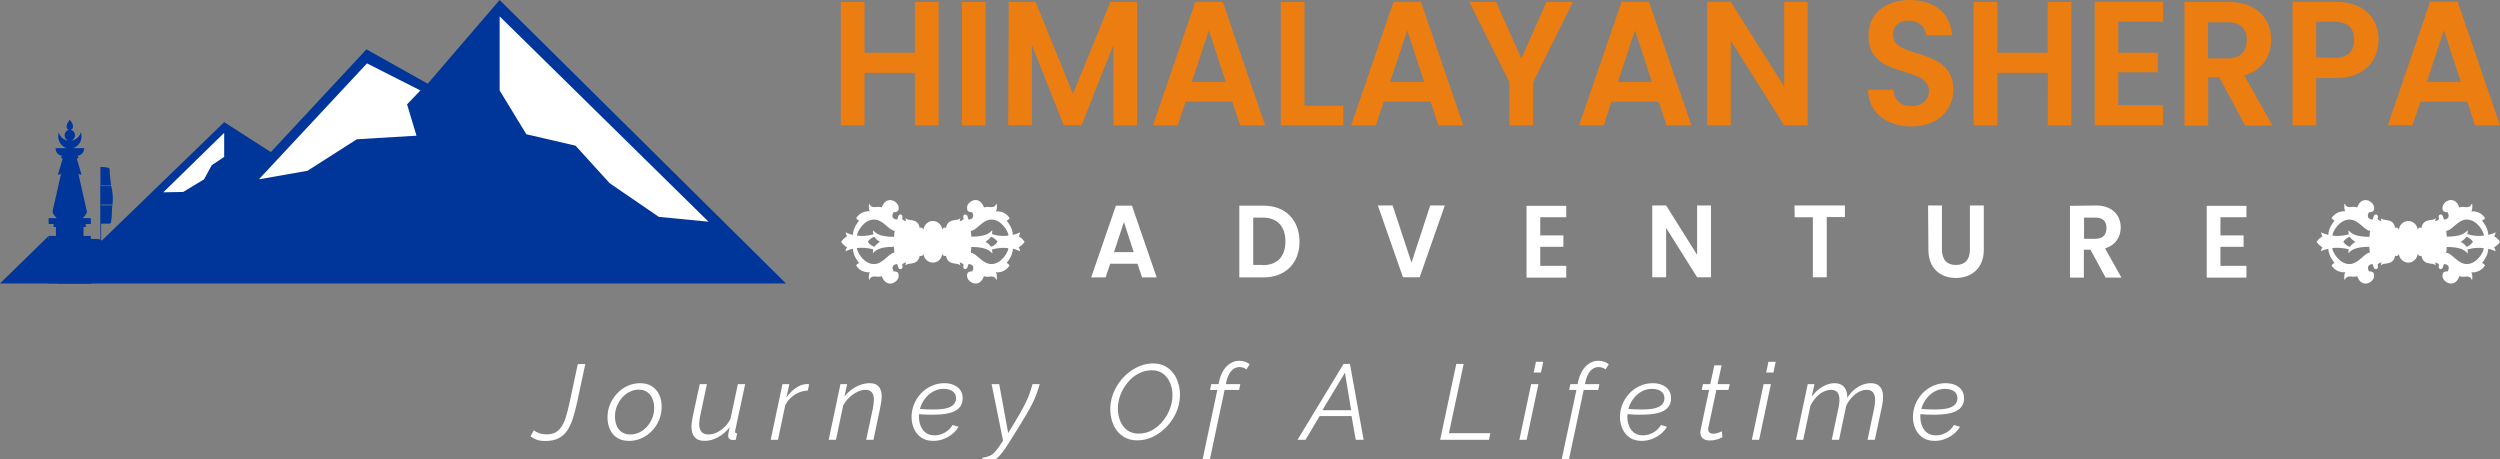 <svg width="1404" height="258" viewBox="0 0 1404 258" fill="none" xmlns="http://www.w3.org/2000/svg">
<rect x="0" y="0" width="1404" height="258" fill="#808080" stroke="none"/>
<g clip-path="url(#clip0_759_100)">
<path d="M306.257 247.66C304.457 247.66 302.877 247.44 301.517 247C300.197 246.52 298.997 245.86 297.917 245.02L299.777 241.66C300.457 242.22 301.417 242.74 302.657 243.22C303.937 243.7 305.397 243.94 307.037 243.94C309.077 243.94 310.777 243.54 312.137 242.74C313.497 241.94 314.637 240.78 315.557 239.26C316.517 237.74 317.317 235.88 317.957 233.68C318.637 231.44 319.277 228.9 319.877 226.06L324.497 204.46H328.697L324.077 226.06C323.357 229.34 322.577 232.3 321.737 234.94C320.897 237.58 319.837 239.86 318.557 241.78C317.277 243.7 315.637 245.16 313.637 246.16C311.677 247.16 309.217 247.66 306.257 247.66ZM353.294 247.6C350.574 247.6 348.314 247.02 346.514 245.86C344.714 244.66 343.374 243.06 342.494 241.06C341.614 239.06 341.174 236.86 341.174 234.46C341.174 231.82 341.654 229.34 342.614 227.02C343.614 224.7 344.954 222.66 346.634 220.9C348.314 219.1 350.254 217.7 352.454 216.7C354.694 215.7 357.034 215.2 359.474 215.2C362.154 215.2 364.394 215.8 366.194 217C368.034 218.2 369.394 219.8 370.274 221.8C371.154 223.76 371.594 225.96 371.594 228.4C371.594 231.04 371.114 233.52 370.154 235.84C369.194 238.16 367.854 240.2 366.134 241.96C364.454 243.72 362.514 245.1 360.314 246.1C358.114 247.1 355.774 247.6 353.294 247.6ZM354.014 244C355.694 244 357.334 243.64 358.934 242.92C360.534 242.16 361.954 241.1 363.194 239.74C364.474 238.38 365.494 236.8 366.254 235C367.014 233.16 367.394 231.16 367.394 229C367.394 227.08 367.054 225.36 366.374 223.84C365.734 222.28 364.774 221.06 363.494 220.18C362.254 219.26 360.674 218.8 358.754 218.8C357.074 218.8 355.434 219.18 353.834 219.94C352.234 220.7 350.794 221.78 349.514 223.18C348.274 224.54 347.274 226.14 346.514 227.98C345.754 229.78 345.374 231.76 345.374 233.92C345.374 235.84 345.694 237.58 346.334 239.14C347.014 240.66 347.994 241.86 349.274 242.74C350.554 243.58 352.134 244 354.014 244ZM395.669 247.6C390.789 247.6 388.349 244.92 388.349 239.56C388.349 238.76 388.409 237.92 388.529 237.04C388.649 236.12 388.809 235.14 389.009 234.1L392.969 215.74H396.989L393.269 233.38C392.869 235.18 392.669 236.74 392.669 238.06C392.669 242.02 394.389 244 397.829 244C399.349 244 400.869 243.66 402.389 242.98C403.909 242.26 405.349 241.26 406.709 239.98C408.109 238.66 409.269 237.14 410.189 235.42L414.389 215.74H418.469L413.009 241.24C412.969 241.48 412.929 241.7 412.889 241.9C412.849 242.1 412.829 242.26 412.829 242.38C412.829 243.06 413.209 243.4 413.969 243.4L413.189 247C412.869 247.04 412.569 247.08 412.289 247.12C412.009 247.16 411.749 247.16 411.509 247.12C410.669 247.08 410.029 246.86 409.589 246.46C409.149 246.02 408.929 245.46 408.929 244.78C408.929 244.58 408.949 244.34 408.989 244.06C409.029 243.74 409.109 243.26 409.229 242.62C409.349 241.98 409.529 241.08 409.769 239.92C407.929 242.32 405.749 244.2 403.229 245.56C400.749 246.92 398.229 247.6 395.669 247.6ZM439.429 215.74H443.269L441.649 223.24C443.209 221 444.989 219.2 446.989 217.84C448.989 216.48 450.989 215.76 452.989 215.68C453.309 215.68 453.589 215.7 453.829 215.74C454.069 215.74 454.269 215.76 454.429 215.8L453.649 219.34C451.089 219.42 448.669 220.18 446.389 221.62C444.109 223.06 442.309 225.04 440.989 227.56L436.909 247H432.829L439.429 215.74ZM471.995 215.74H475.775L474.215 222.82C475.335 221.3 476.655 219.98 478.175 218.86C479.735 217.7 481.395 216.8 483.155 216.16C484.915 215.52 486.655 215.2 488.375 215.2C490.015 215.2 491.315 215.5 492.275 216.1C493.275 216.7 493.995 217.56 494.435 218.68C494.915 219.76 495.155 221.08 495.155 222.64C495.155 223.56 495.075 224.52 494.915 225.52C494.795 226.52 494.615 227.58 494.375 228.7L490.535 247H486.455L490.175 229.54C490.375 228.54 490.515 227.62 490.595 226.78C490.715 225.94 490.775 225.16 490.775 224.44C490.775 222.56 490.375 221.18 489.575 220.3C488.815 219.38 487.655 218.92 486.095 218.92C484.615 218.92 483.055 219.32 481.415 220.12C479.815 220.88 478.315 221.94 476.915 223.3C475.515 224.62 474.375 226.14 473.495 227.86L469.475 247H465.395L471.995 215.74ZM524.111 247.6C521.551 247.6 519.371 247.02 517.571 245.86C515.771 244.66 514.391 243.06 513.431 241.06C512.471 239.06 511.971 236.82 511.931 234.34C511.931 231.86 512.371 229.48 513.251 227.2C514.171 224.92 515.451 222.88 517.091 221.08C518.771 219.28 520.731 217.86 522.971 216.82C525.211 215.74 527.651 215.2 530.291 215.2C532.251 215.2 534.011 215.52 535.571 216.16C537.131 216.8 538.351 217.74 539.231 218.98C540.151 220.22 540.611 221.78 540.611 223.66C540.651 226.82 539.291 229.16 536.531 230.68C533.811 232.16 529.631 232.9 523.991 232.9C522.751 232.9 521.371 232.88 519.851 232.84C518.371 232.76 516.671 232.64 514.751 232.48L515.351 229.6C517.271 229.72 518.911 229.82 520.271 229.9C521.671 229.94 522.971 229.96 524.171 229.96C527.371 229.96 529.891 229.72 531.731 229.24C533.571 228.72 534.891 227.98 535.691 227.02C536.531 226.06 536.931 224.94 536.891 223.66C536.891 222.42 536.571 221.42 535.931 220.66C535.291 219.86 534.451 219.28 533.411 218.92C532.411 218.56 531.271 218.38 529.991 218.38C527.911 218.38 526.011 218.84 524.291 219.76C522.611 220.64 521.151 221.84 519.911 223.36C518.671 224.84 517.711 226.52 517.031 228.4C516.391 230.28 516.071 232.2 516.071 234.16C516.111 236.04 516.451 237.76 517.091 239.32C517.731 240.88 518.691 242.14 519.971 243.1C521.291 244.02 522.911 244.48 524.831 244.48C526.911 244.48 528.851 243.96 530.651 242.92C532.491 241.88 533.931 240.46 534.971 238.66L538.331 239.68C537.411 241.24 536.211 242.62 534.731 243.82C533.251 244.98 531.611 245.9 529.811 246.58C528.011 247.26 526.111 247.6 524.111 247.6ZM551.676 257.14C553.356 256.86 554.716 256.48 555.756 256C556.836 255.56 557.776 254.9 558.576 254.02C559.416 253.14 560.336 251.94 561.336 250.42L563.316 247.48L556.896 215.74H561.156L566.196 243.22L568.656 239.2C570.376 236.4 571.836 233.94 573.036 231.82C574.236 229.66 575.256 227.72 576.096 226C576.976 224.24 577.696 222.54 578.256 220.9C578.816 219.26 579.356 217.54 579.876 215.74H583.896C583.376 217.66 582.796 219.46 582.156 221.14C581.556 222.82 580.796 224.58 579.876 226.42C578.996 228.22 577.876 230.28 576.516 232.6C575.196 234.88 573.536 237.62 571.536 240.82L566.676 248.56C565.316 250.76 564.056 252.6 562.896 254.08C561.736 255.6 560.596 256.8 559.476 257.68C558.396 258.6 557.276 259.26 556.116 259.66C554.956 260.1 553.656 260.36 552.216 260.44L551.676 257.14ZM638.665 247.3C636.185 247.3 633.985 246.82 632.065 245.86C630.185 244.9 628.605 243.6 627.325 241.96C626.085 240.32 625.145 238.46 624.505 236.38C623.865 234.26 623.545 232.06 623.545 229.78C623.545 227.14 623.965 224.56 624.805 222.04C625.685 219.52 626.885 217.18 628.405 215.02C629.925 212.86 631.705 210.96 633.745 209.32C635.785 207.68 637.985 206.4 640.345 205.48C642.705 204.56 645.145 204.1 647.665 204.1C650.145 204.1 652.325 204.6 654.205 205.6C656.085 206.56 657.645 207.88 658.885 209.56C660.165 211.2 661.105 213.08 661.705 215.2C662.345 217.28 662.665 219.46 662.665 221.74C662.665 224.34 662.245 226.9 661.405 229.42C660.565 231.9 659.385 234.22 657.865 236.38C656.345 238.54 654.565 240.44 652.525 242.08C650.525 243.72 648.345 245 645.985 245.92C643.625 246.84 641.185 247.3 638.665 247.3ZM639.505 243.52C642.145 243.52 644.605 242.9 646.885 241.66C649.205 240.38 651.225 238.7 652.945 236.62C654.665 234.54 656.005 232.24 656.965 229.72C657.965 227.16 658.465 224.6 658.465 222.04C658.465 219.52 658.025 217.2 657.145 215.08C656.265 212.92 654.965 211.2 653.245 209.92C651.565 208.6 649.425 207.94 646.825 207.94C644.185 207.94 641.705 208.56 639.385 209.8C637.065 211 635.045 212.66 633.325 214.78C631.605 216.86 630.245 219.18 629.245 221.74C628.285 224.26 627.805 226.82 627.805 229.42C627.805 231.94 628.245 234.28 629.125 236.44C630.005 238.56 631.305 240.28 633.025 241.6C634.745 242.88 636.905 243.52 639.505 243.52ZM683.652 218.98H679.572L680.232 215.74H684.372L684.492 214.9C685.012 212.34 685.812 210.14 686.892 208.3C688.012 206.46 689.352 205.06 690.912 204.1C692.472 203.1 694.152 202.6 695.952 202.6C697.112 202.6 698.192 202.78 699.192 203.14C700.232 203.5 701.112 203.98 701.832 204.58L699.972 207.52C699.572 207.08 698.992 206.74 698.232 206.5C697.512 206.26 696.772 206.14 696.012 206.14C694.252 206.14 692.732 206.88 691.452 208.36C690.172 209.84 689.232 211.98 688.632 214.78L688.452 215.74H696.552L695.892 218.98H687.732L679.092 259.72H675.012L683.652 218.98ZM754.535 204.4H758.135L765.815 247H761.375L759.035 233.68H741.095L733.175 247H728.675L754.535 204.4ZM758.795 230.38L755.315 209.32L742.655 230.38H758.795ZM817.848 204.4H821.988L813.708 243.28H836.988L836.208 247H808.788L817.848 204.4ZM859.886 215.74H863.966L857.366 247H853.286L859.886 215.74ZM862.586 203.2H866.666L865.406 209.2H861.326L862.586 203.2ZM885.32 218.98H881.24L881.9 215.74H886.04L886.16 214.9C886.68 212.34 887.48 210.14 888.56 208.3C889.68 206.46 891.02 205.06 892.58 204.1C894.14 203.1 895.82 202.6 897.62 202.6C898.78 202.6 899.86 202.78 900.86 203.14C901.9 203.5 902.78 203.98 903.5 204.58L901.64 207.52C901.24 207.08 900.66 206.74 899.9 206.5C899.18 206.26 898.44 206.14 897.68 206.14C895.92 206.14 894.4 206.88 893.12 208.36C891.84 209.84 890.9 211.98 890.3 214.78L890.12 215.74H898.22L897.56 218.98H889.4L880.76 259.72H876.68L885.32 218.98ZM921.951 247.6C919.391 247.6 917.211 247.02 915.411 245.86C913.611 244.66 912.231 243.06 911.271 241.06C910.311 239.06 909.811 236.82 909.771 234.34C909.771 231.86 910.211 229.48 911.091 227.2C912.011 224.92 913.291 222.88 914.931 221.08C916.611 219.28 918.571 217.86 920.811 216.82C923.051 215.74 925.491 215.2 928.131 215.2C930.091 215.2 931.851 215.52 933.411 216.16C934.971 216.8 936.191 217.74 937.071 218.98C937.991 220.22 938.451 221.78 938.451 223.66C938.491 226.82 937.131 229.16 934.371 230.68C931.651 232.16 927.471 232.9 921.831 232.9C920.591 232.9 919.211 232.88 917.691 232.84C916.211 232.76 914.511 232.64 912.591 232.48L913.191 229.6C915.111 229.72 916.751 229.82 918.111 229.9C919.511 229.94 920.811 229.96 922.011 229.96C925.211 229.96 927.731 229.72 929.571 229.24C931.411 228.72 932.731 227.98 933.531 227.02C934.371 226.06 934.771 224.94 934.731 223.66C934.731 222.42 934.411 221.42 933.771 220.66C933.131 219.86 932.291 219.28 931.251 218.92C930.251 218.56 929.111 218.38 927.831 218.38C925.751 218.38 923.851 218.84 922.131 219.76C920.451 220.64 918.991 221.84 917.751 223.36C916.511 224.84 915.551 226.52 914.871 228.4C914.231 230.28 913.911 232.2 913.911 234.16C913.951 236.04 914.291 237.76 914.931 239.32C915.571 240.88 916.531 242.14 917.811 243.1C919.131 244.02 920.751 244.48 922.671 244.48C924.751 244.48 926.691 243.96 928.491 242.92C930.331 241.88 931.771 240.46 932.811 238.66L936.171 239.68C935.251 241.24 934.051 242.62 932.571 243.82C931.091 244.98 929.451 245.9 927.651 246.58C925.851 247.26 923.951 247.6 921.951 247.6ZM954.907 242.86C954.907 242.62 954.927 242.38 954.967 242.14C955.007 241.86 955.047 241.6 955.087 241.36L959.827 218.98H955.687L956.407 215.74H960.487L962.767 205.18H966.847L964.567 215.74H971.407L970.687 218.98H963.907L959.587 239.32C959.467 239.76 959.387 240.1 959.347 240.34C959.307 240.58 959.287 240.8 959.287 241C959.287 241.88 959.567 242.54 960.127 242.98C960.687 243.38 961.367 243.58 962.167 243.58C962.927 243.58 963.627 243.48 964.267 243.28C964.907 243.08 965.467 242.88 965.947 242.68C966.467 242.48 966.807 242.32 966.967 242.2L967.327 245.5C966.967 245.7 966.427 245.96 965.707 246.28C964.987 246.6 964.147 246.86 963.187 247.06C962.227 247.26 961.207 247.36 960.127 247.36C958.647 247.36 957.407 247 956.407 246.28C955.407 245.52 954.907 244.38 954.907 242.86ZM990.445 215.74H994.525L987.925 247H983.845L990.445 215.74ZM993.145 203.2H997.225L995.965 209.2H991.885L993.145 203.2ZM1015.22 215.74H1019L1017.44 222.82C1019.12 220.46 1021.1 218.6 1023.38 217.24C1025.66 215.88 1027.96 215.2 1030.28 215.2C1031.84 215.2 1033.16 215.52 1034.24 216.16C1035.32 216.8 1036.12 217.72 1036.64 218.92C1037.2 220.12 1037.46 221.6 1037.42 223.36C1038.62 221.56 1039.92 220.06 1041.32 218.86C1042.72 217.66 1044.22 216.76 1045.82 216.16C1047.42 215.52 1049 215.2 1050.56 215.2C1052.24 215.2 1053.58 215.52 1054.58 216.16C1055.58 216.76 1056.32 217.64 1056.8 218.8C1057.28 219.96 1057.52 221.32 1057.52 222.88C1057.52 223.76 1057.46 224.68 1057.34 225.64C1057.22 226.6 1057.04 227.62 1056.8 228.7L1052.9 247H1048.82L1052.48 229.54C1052.88 227.66 1053.08 226.04 1053.08 224.68C1053.08 222.72 1052.68 221.28 1051.88 220.36C1051.08 219.4 1049.9 218.92 1048.34 218.92C1046.86 218.92 1045.4 219.3 1043.96 220.06C1042.52 220.82 1041.18 221.88 1039.94 223.24C1038.7 224.56 1037.66 226.12 1036.82 227.92L1032.8 247H1028.72L1032.38 229.54C1032.62 228.54 1032.78 227.64 1032.86 226.84C1032.98 226.04 1033.04 225.28 1033.04 224.56C1033.04 222.64 1032.64 221.22 1031.84 220.3C1031.04 219.38 1029.86 218.92 1028.3 218.92C1026.1 218.92 1023.94 219.74 1021.82 221.38C1019.74 223.02 1018.04 225.18 1016.72 227.86L1012.7 247H1008.62L1015.22 215.74ZM1086.49 247.6C1083.93 247.6 1081.75 247.02 1079.95 245.86C1078.15 244.66 1076.77 243.06 1075.81 241.06C1074.85 239.06 1074.35 236.82 1074.31 234.34C1074.31 231.86 1074.75 229.48 1075.63 227.2C1076.55 224.92 1077.83 222.88 1079.47 221.08C1081.15 219.28 1083.11 217.86 1085.35 216.82C1087.59 215.74 1090.03 215.2 1092.67 215.2C1094.63 215.2 1096.39 215.52 1097.95 216.16C1099.51 216.8 1100.73 217.74 1101.61 218.98C1102.53 220.22 1102.99 221.78 1102.99 223.66C1103.03 226.82 1101.67 229.16 1098.91 230.68C1096.19 232.16 1092.01 232.9 1086.37 232.9C1085.13 232.9 1083.75 232.88 1082.23 232.84C1080.75 232.76 1079.05 232.64 1077.13 232.48L1077.73 229.6C1079.65 229.72 1081.29 229.82 1082.65 229.9C1084.05 229.94 1085.35 229.96 1086.55 229.96C1089.75 229.96 1092.27 229.72 1094.11 229.24C1095.95 228.72 1097.27 227.98 1098.07 227.02C1098.91 226.06 1099.31 224.94 1099.27 223.66C1099.27 222.42 1098.95 221.42 1098.31 220.66C1097.67 219.86 1096.83 219.28 1095.79 218.92C1094.79 218.56 1093.65 218.38 1092.37 218.38C1090.29 218.38 1088.39 218.84 1086.67 219.76C1084.99 220.64 1083.53 221.84 1082.29 223.36C1081.05 224.84 1080.09 226.52 1079.41 228.4C1078.77 230.28 1078.45 232.2 1078.45 234.16C1078.49 236.04 1078.83 237.76 1079.47 239.32C1080.11 240.88 1081.07 242.14 1082.35 243.1C1083.67 244.02 1085.29 244.48 1087.21 244.48C1089.29 244.48 1091.23 243.96 1093.03 242.92C1094.87 241.88 1096.31 240.46 1097.35 238.66L1100.71 239.68C1099.79 241.24 1098.59 242.62 1097.11 243.82C1095.63 244.98 1093.99 245.9 1092.19 246.58C1090.39 247.26 1088.49 247.6 1086.49 247.6Z" fill="white"/>
<path d="M638.801 148.1H623.501L620.901 155.8H612.801L626.701 115.5H635.701L649.601 155.8H641.401L638.801 148.1ZM631.201 124.7L625.601 141.6H636.701L631.201 124.7Z" fill="white"/>
<path d="M729.8 135.701C729.8 147.901 721.8 155.801 709.5 155.801H696V115.501H709.5C721.8 115.401 729.8 123.501 729.8 135.701ZM709.2 148.901C717.3 148.901 721.9 144.101 721.9 135.601C721.9 127.101 717.3 122.201 709.2 122.201H703.8V148.801H709.2V148.901Z" fill="white"/>
<path d="M803.201 115.4H811.401L797.301 155.7H787.901L773.801 115.4H782.101L792.701 147.5L803.201 115.4Z" fill="white"/>
<path d="M879.601 122H865.001V132.2H878.001V138.6H865.001V149.3H879.601V155.9H857.301V115.6H879.601V122Z" fill="white"/>
<path d="M960.902 115.4V155.7H953.102L935.702 128V155.7H927.902V115.4H935.702L953.102 143.1V115.4H960.902Z" fill="white"/>
<path d="M1007.8 115.4H1036.1V121.9H1025.9V155.7H1018.1V122H1007.9L1007.8 115.4Z" fill="white"/>
<path d="M1082.8 115.4H1090.6V140.3C1090.6 145.9 1093.5 148.8 1098.4 148.8C1103.4 148.8 1106.3 145.9 1106.3 140.3V115.4H1114.1V140.3C1114.1 150.9 1106.9 156.1 1098.4 156.1C1089.9 156.1 1083 150.9 1083 140.3L1082.8 115.4Z" fill="white"/>
<path d="M1177.1 115.4C1186.4 115.4 1191 121 1191 127.8C1191 132.7 1188.4 137.6 1182.2 139.5L1191.4 155.9H1182.5L1174 140.2H1170.3V155.9H1162.5V115.6L1177.1 115.4ZM1176.8 122.2H1170.4V134.1H1176.8C1181.1 134.1 1183 131.7 1183 128.1C1183 124.4 1181.1 122.2 1176.8 122.2Z" fill="white"/>
<path d="M1261.6 122H1247V132.2H1260V138.6H1247V149.3H1261.6V155.9H1239.3V115.6H1261.6V122Z" fill="white"/>
<path d="M280.601 0L240.201 47L205.801 27.7L152.101 85.4L125.901 68.6L32.301 159.2H441.401L280.601 0Z" fill="#00369A"/>
<path d="M54.1 134.201H51V132.501H46.9V127.501H48.2V125.801H51V122.501H46.4C47.1 121.901 47.9 121.001 48.5 119.901C48.8 119.401 48.9 118.801 48.7 118.301L44 97.501C44 97.501 44.8 98.201 45.8 98.101C45.5 97.101 43.1 89.101 43.1 89.101H43.2C43.6 89.101 43.9 88.801 44 88.501C44.1 88.001 43.7 87.501 43.3 87.501H43.2C45.4 87.501 47.3 85.601 47.3 83.201H41C43.8 82.301 45.8 79.701 45.8 76.601C45.8 75.901 45.7 75.001 45.4 74.401C44.6 76.901 42.5 78.701 40 79.001C41.2 78.601 42.1 77.401 42.1 76.001C42.1 74.501 41.1 73.201 39.7 72.901C40.4 72.701 41 72.201 41 70.901C41 69.301 39.2 67.301 39.2 67.301C39.2 67.301 37.4 69.301 37.4 70.901C37.4 72.201 37.9 72.701 38.7 72.901C37.3 73.201 36.3 74.501 36.3 76.001C36.3 77.401 37.2 78.701 38.4 79.001C35.8 78.701 33.8 76.901 33 74.401C32.8 75.001 32.7 75.801 32.7 76.601C32.7 79.701 34.7 82.401 37.5 83.201H31.2C31.2 85.601 33 87.501 35.3 87.501H35.2C34.8 87.501 34.5 87.801 34.4 88.101C34.3 88.601 34.7 89.101 35.1 89.101H35.2C35.2 89.101 32.9 97.101 32.5 98.101C33.5 98.201 34.3 97.501 34.3 97.501L29.6 118.301C29.5 118.801 29.5 119.501 29.8 119.901C30.4 121.001 31.2 121.801 31.9 122.501H27.3V125.801H30.1V127.501H31.4V132.501H27.3V134.201L24.5 136.601C24.5 136.601 24.9 153.701 26.6 157.701V158.701C26.6 159.001 26.9 159.301 27.2 159.301H51.4V157.701C53.5 153.501 64.5 134.201 54.1 134.201Z" fill="#00369A"/>
<path d="M62.398 104.201H56.398V93.801C57.998 93.701 59.498 93.901 60.998 94.301C61.398 94.401 61.598 94.801 61.598 95.401C61.598 98.101 61.998 101.101 62.398 104.201Z" fill="#00369A"/>
<path d="M63.2 114.9H56.5V104.5H62.5C63.2 107.5 63.6 110.9 63.2 114.9Z" fill="#00369A"/>
<path d="M61.5 125.601H56.5V115.301H63.1C62.7 118.501 63 121.401 62.4 124.601C62.3 125.201 61.9 125.601 61.5 125.601Z" fill="#00369A"/>
<path d="M56.798 104.201H56.398V136.201H56.798V104.201Z" fill="#00369A"/>
<path d="M0 159.2L27.3 132.5V159.2H0Z" fill="#00369A"/>
<path d="M280.602 9.199L397.902 124.499L370.002 121.799L342.402 102.899L323.202 81.799L295.602 75.399L280.602 50.799V9.199Z" fill="white"/>
<path d="M206.098 35.6L145.398 100.7L172.698 95.9L200.398 78.2L233.898 76.2L228.598 58.6L236.098 50.8L206.098 35.6Z" fill="white"/>
<path d="M125.899 74.6L91.699 108L102.899 107.8L114.599 100.7L118.899 92.8L125.899 88.1V74.6Z" fill="white"/>
<path d="M1404 135.799C1403.2 134.399 1401.6 133.199 1400.7 132.699C1401.2 131.999 1401.5 131.099 1401.5 130.499C1400.7 130.899 1399.3 131.499 1397.4 131.899C1397.4 128.399 1394.7 124.699 1393.9 123.899C1394.8 123.599 1395.6 122.599 1395.6 122.599C1393.3 118.499 1388.8 118.599 1387.9 118.699C1388.9 116.899 1388.3 114.299 1388.3 114.299C1386.5 117.899 1384.2 115.399 1381.2 116.499C1378.6 109.199 1371.7 112.999 1371.7 116.599C1371.7 117.799 1371.7 119.199 1374.6 119.199C1376.6 123.299 1372.5 123.299 1372.5 123.299C1372.5 123.399 1372.2 121.999 1371.9 121.399C1371.7 120.699 1371 120.299 1370.3 120.499C1369.7 120.699 1369.4 121.499 1369.6 122.199C1369.7 122.399 1369.8 122.699 1369.8 122.899C1368.9 124.199 1367.5 124.199 1367.5 124.199C1367.9 123.599 1367.9 122.399 1367.9 122.399C1366.9 124.499 1361.6 122.199 1360.1 127.099L1359.9 127.999C1359.7 127.899 1359.4 127.799 1359.2 127.799C1358.4 127.799 1357.8 128.399 1357.8 129.199C1357.6 126.299 1355.2 124.099 1352.5 124.099C1349.8 124.099 1347.4 126.299 1347.2 129.199C1347.1 128.499 1346.5 127.799 1345.8 127.799C1345.6 127.799 1345.3 127.899 1345.1 127.999L1344.9 127.099C1343.5 122.199 1338.2 124.499 1337.1 122.399C1337.1 122.399 1337.1 123.599 1337.5 124.199C1337.5 124.199 1336.1 124.099 1335.2 122.899C1335.3 122.699 1335.4 122.399 1335.4 122.199C1335.6 121.599 1335.3 120.799 1334.7 120.499C1334.1 120.299 1333.4 120.599 1333.1 121.399C1332.9 122.099 1332.5 123.399 1332.5 123.299C1332.5 123.299 1328.2 123.299 1330.4 119.199C1333.3 119.199 1333.3 117.799 1333.3 116.599C1333.3 113.099 1326.4 109.199 1323.8 116.499C1320.7 115.299 1318.5 117.899 1316.7 114.299C1316.7 114.299 1316.1 116.899 1317.1 118.699C1316.3 118.499 1311.8 118.499 1309.4 122.599C1309.4 122.599 1310.2 123.599 1311.1 123.899C1310.2 124.899 1307.6 128.399 1307.6 131.899C1305.8 131.499 1304.4 130.899 1303.5 130.499C1303.5 130.999 1303.8 131.899 1304.3 132.699C1303.4 133.199 1301.9 134.399 1301 135.799C1301.8 137.199 1303.4 138.399 1304.3 138.899C1303.8 139.599 1303.5 140.499 1303.5 141.099C1304.3 140.699 1305.7 140.099 1307.6 139.699C1307.6 143.199 1310.3 146.899 1311.1 147.699C1310.2 147.999 1309.4 148.999 1309.4 148.999C1311.7 153.099 1316.2 152.999 1317.1 152.899C1316.1 154.699 1316.7 157.299 1316.7 157.299C1318.5 153.699 1320.8 156.199 1323.8 155.099C1326.4 162.399 1333.3 158.599 1333.3 154.999C1333.3 153.799 1333.3 152.399 1330.4 152.399C1328.4 148.299 1332.5 148.299 1332.5 148.299C1332.5 148.199 1332.8 149.599 1333.1 150.199C1333.3 150.899 1334 151.299 1334.7 151.099C1335.3 150.899 1335.6 150.099 1335.4 149.399C1335.3 149.199 1335.2 148.899 1335.2 148.699C1336.1 147.399 1337.5 147.399 1337.5 147.399C1337.1 147.999 1337.1 149.199 1337.1 149.199C1338.1 147.099 1343.4 149.399 1344.9 144.499L1345.1 143.599C1345.3 143.699 1345.6 143.799 1345.8 143.799C1346.6 143.799 1347.2 143.199 1347.2 142.399C1347.4 145.299 1349.8 147.499 1352.5 147.499C1355.2 147.499 1357.6 145.299 1357.8 142.399C1357.9 143.099 1358.5 143.799 1359.2 143.799C1359.4 143.799 1359.7 143.699 1359.9 143.599L1360.1 144.499C1361.5 149.399 1366.8 147.099 1367.9 149.199C1367.9 149.199 1367.9 147.999 1367.5 147.399C1367.5 147.399 1368.9 147.499 1369.8 148.699C1369.7 148.899 1369.6 149.199 1369.6 149.399C1369.4 149.999 1369.7 150.799 1370.3 151.099C1370.9 151.299 1371.6 150.999 1371.9 150.199C1372.2 149.399 1372.5 148.199 1372.5 148.299C1372.5 148.299 1376.8 148.299 1374.6 152.399C1371.7 152.399 1371.7 153.799 1371.7 154.999C1371.7 158.499 1378.6 162.399 1381.2 155.099C1384.3 156.299 1386.5 153.699 1388.3 157.299C1388.3 157.299 1388.9 154.699 1387.9 152.899C1388.7 153.099 1393.2 153.099 1395.6 148.999C1395.6 148.999 1394.8 147.999 1393.9 147.699C1394.8 146.699 1397.4 143.199 1397.4 139.699C1399.2 140.099 1400.6 140.699 1401.5 141.099C1401.5 140.599 1401.2 139.699 1400.7 138.899C1401.6 138.299 1403.2 137.299 1404 135.799ZM1319.4 148.299C1313.7 148.299 1309.9 141.499 1309.8 139.299C1312.4 138.999 1315.5 139.099 1319 139.999C1319 139.999 1318.8 141.399 1318.8 142.199C1320.4 140.799 1322 138.599 1330.6 138.599C1330.7 139.799 1330.9 141.999 1330.9 141.899C1327.8 141.999 1324.6 148.299 1319.4 148.299ZM1319.7 132.999C1320.3 134.099 1321.3 134.899 1322.8 135.799C1321.4 136.699 1320.4 137.599 1319.7 138.599C1317.7 138.099 1316.2 136.199 1316 135.799C1316.3 135.299 1317.7 133.499 1319.7 132.999ZM1330.7 132.999C1322 132.999 1320.5 130.799 1318.9 129.399C1318.8 130.099 1319.1 131.599 1319.1 131.599C1315.6 132.599 1312.5 132.699 1309.9 132.299C1309.9 130.099 1313.8 123.299 1319.5 123.299C1324.7 123.299 1327.9 129.599 1331.1 129.599C1331 129.599 1330.8 131.799 1330.7 132.999ZM1385.4 148.299C1380.2 148.299 1377 141.999 1373.8 141.999C1373.8 142.099 1374 139.899 1374.1 138.699C1382.8 138.699 1384.3 140.899 1385.9 142.299C1386 141.599 1385.7 140.099 1385.7 140.099C1389.2 139.099 1392.3 138.999 1394.9 139.399C1394.9 141.399 1391 148.299 1385.4 148.299ZM1388.8 135.799C1388.6 136.199 1387.2 137.999 1385.1 138.599C1384.5 137.499 1383.5 136.699 1382 135.799C1383.4 134.899 1384.4 133.999 1385.1 132.999C1387.2 133.499 1388.6 135.299 1388.8 135.799ZM1385.7 131.499C1385.7 131.499 1385.9 130.099 1385.9 129.299C1384.3 130.699 1382.7 132.899 1374.1 132.899C1374 131.699 1373.8 129.499 1373.8 129.599C1377.1 129.599 1380.2 123.299 1385.4 123.299C1391.1 123.299 1394.9 130.099 1395 132.299C1392.4 132.699 1389.2 132.599 1385.7 131.499Z" fill="white"/>
<path d="M575.398 135.799C574.598 134.399 572.998 133.199 572.098 132.699C572.598 131.999 572.898 131.099 572.898 130.499C572.098 130.899 570.698 131.499 568.798 131.899C568.798 128.399 566.098 124.699 565.298 123.899C566.198 123.599 566.998 122.599 566.998 122.599C564.698 118.499 560.198 118.599 559.298 118.699C560.298 116.899 559.698 114.299 559.698 114.299C557.898 117.899 555.598 115.399 552.598 116.499C549.998 109.199 543.098 112.999 543.098 116.599C543.098 117.799 543.098 119.199 545.998 119.199C547.998 123.299 543.898 123.299 543.898 123.299C543.898 123.399 543.598 121.999 543.298 121.399C543.098 120.699 542.398 120.299 541.698 120.499C540.998 120.699 540.798 121.499 540.998 122.199C541.098 122.399 541.198 122.699 541.198 122.899C540.298 124.199 538.898 124.199 538.898 124.199C539.298 123.599 539.298 122.399 539.298 122.399C538.298 124.499 532.998 122.199 531.498 127.099L531.298 127.999C531.098 127.899 530.798 127.799 530.598 127.799C529.798 127.799 529.198 128.399 529.198 129.199C528.998 126.299 526.598 124.099 523.898 124.099C521.198 124.099 518.798 126.299 518.598 129.199C518.498 128.499 517.898 127.799 517.198 127.799C516.998 127.799 516.698 127.899 516.498 127.999L516.298 127.099C514.898 122.199 509.598 124.499 508.498 122.399C508.498 122.399 508.498 123.599 508.898 124.199C508.898 124.199 507.498 124.099 506.598 122.899C506.698 122.699 506.798 122.399 506.798 122.199C506.998 121.599 506.698 120.799 506.098 120.499C505.498 120.299 504.798 120.599 504.498 121.399C504.298 122.099 503.898 123.399 503.898 123.299C503.898 123.299 499.598 123.299 501.798 119.199C504.698 119.199 504.698 117.799 504.698 116.599C504.698 113.099 497.798 109.199 495.198 116.499C492.098 115.299 489.898 117.899 488.098 114.299C488.098 114.299 487.498 116.899 488.498 118.699C487.698 118.499 483.198 118.499 480.798 122.599C480.798 122.599 481.598 123.599 482.498 123.899C481.598 124.899 478.998 128.399 478.998 131.899C477.198 131.499 475.798 130.899 474.898 130.499C474.898 130.999 475.198 131.899 475.698 132.699C474.798 133.199 473.298 134.399 472.398 135.799C473.198 137.199 474.798 138.399 475.698 138.899C475.198 139.599 474.898 140.499 474.898 141.099C475.698 140.699 477.098 140.099 478.998 139.699C478.998 143.199 481.698 146.899 482.498 147.699C481.598 147.999 480.798 148.999 480.798 148.999C483.098 153.099 487.598 152.999 488.498 152.899C487.498 154.699 488.098 157.299 488.098 157.299C489.898 153.699 492.198 156.199 495.198 155.099C497.798 162.399 504.698 158.599 504.698 154.999C504.698 153.799 504.698 152.399 501.798 152.399C499.798 148.299 503.898 148.299 503.898 148.299C503.898 148.199 504.198 149.599 504.498 150.199C504.698 150.899 505.398 151.299 506.098 151.099C506.698 150.899 506.998 150.099 506.798 149.399C506.698 149.199 506.598 148.899 506.598 148.699C507.498 147.399 508.898 147.399 508.898 147.399C508.498 147.999 508.498 149.199 508.498 149.199C509.498 147.099 514.798 149.399 516.298 144.499L516.498 143.599C516.698 143.699 516.998 143.799 517.198 143.799C517.998 143.799 518.598 143.199 518.598 142.399C518.798 145.299 521.198 147.499 523.898 147.499C526.598 147.499 528.998 145.299 529.198 142.399C529.298 143.099 529.898 143.799 530.598 143.799C530.798 143.799 531.098 143.699 531.298 143.599L531.498 144.499C532.898 149.399 538.198 147.099 539.298 149.199C539.298 149.199 539.298 147.999 538.898 147.399C538.898 147.399 540.298 147.499 541.198 148.699C541.098 148.899 540.998 149.199 540.998 149.399C540.798 149.999 541.098 150.799 541.698 151.099C542.298 151.299 542.998 150.999 543.298 150.199C543.598 149.399 543.898 148.199 543.898 148.299C543.898 148.299 548.198 148.299 545.998 152.399C543.098 152.399 543.098 153.799 543.098 154.999C543.098 158.499 549.998 162.399 552.598 155.099C555.698 156.299 557.898 153.699 559.698 157.299C559.698 157.299 560.298 154.699 559.298 152.899C560.098 153.099 564.598 153.099 566.998 148.999C566.998 148.999 566.198 147.999 565.298 147.699C566.198 146.699 568.798 143.199 568.798 139.699C570.598 140.099 571.998 140.699 572.898 141.099C572.898 140.599 572.598 139.699 572.098 138.899C572.898 138.299 574.598 137.299 575.398 135.799ZM490.798 148.299C485.098 148.299 481.298 141.499 481.198 139.299C483.798 138.999 486.898 139.099 490.398 139.999C490.398 139.999 490.198 141.399 490.198 142.199C491.798 140.799 493.398 138.599 501.998 138.599C502.098 139.799 502.298 141.999 502.298 141.899C499.198 141.999 495.998 148.299 490.798 148.299ZM491.098 132.999C491.698 134.099 492.698 134.899 494.198 135.799C492.798 136.699 491.798 137.599 491.098 138.599C489.098 138.099 487.598 136.199 487.398 135.799C487.598 135.299 489.098 133.499 491.098 132.999ZM502.098 132.999C493.398 132.999 491.898 130.799 490.298 129.399C490.198 130.099 490.498 131.599 490.498 131.599C486.998 132.599 483.898 132.699 481.298 132.299C481.298 130.099 485.198 123.299 490.898 123.299C496.098 123.299 499.298 129.599 502.498 129.599C502.398 129.599 502.198 131.799 502.098 132.999ZM556.798 148.299C551.598 148.299 548.398 141.999 545.198 141.999C545.198 142.099 545.398 139.899 545.498 138.699C554.198 138.699 555.698 140.899 557.298 142.299C557.398 141.599 557.098 140.099 557.098 140.099C560.598 139.099 563.698 138.999 566.298 139.399C566.298 141.399 562.398 148.299 556.798 148.299ZM560.198 135.799C559.998 136.199 558.598 137.999 556.498 138.599C555.898 137.499 554.898 136.699 553.398 135.799C554.798 134.899 555.798 133.999 556.498 132.999C558.498 133.499 559.998 135.299 560.198 135.799ZM557.098 131.499C557.098 131.499 557.298 130.099 557.298 129.299C555.698 130.699 554.098 132.899 545.498 132.899C545.398 131.699 545.198 129.499 545.198 129.599C548.498 129.599 551.598 123.299 556.798 123.299C562.498 123.299 566.298 130.099 566.398 132.299C563.698 132.699 560.598 132.599 557.098 131.499Z" fill="white"/>
<path d="M513.799 40.9H485.499V70.4H472.199V1.1H485.499V29.6H513.799V1.1H527.099V70.4H513.799V40.9Z" fill="#EC7D10"/>
<path d="M540.199 1.1H553.499V70.4H540.199V1.1Z" fill="#EC7D10"/>
<path d="M566.499 1.1H581.599L602.599 52.7L623.599 1.1H638.599V70.4H625.299V25.2L607.399 70.3H597.399L579.499 25.3V70.3H566.199L566.499 1.1Z" fill="#EC7D10"/>
<path d="M692.1 57.1H665.8L661.4 70.4H647.5L671.3 1H686.7L710.5 70.4H696.5L692.1 57.1ZM678.9 17L669.3 46H688.4L678.9 17Z" fill="#EC7D10"/>
<path d="M732.601 1.1V59.4H754.401V70.4H719.301V1.1H732.601Z" fill="#EC7D10"/>
<path d="M803.401 57.1H777.101L772.701 70.4H758.801L782.601 1H798.001L821.801 70.4H807.801L803.401 57.1ZM790.301 17L780.701 46H799.801L790.301 17Z" fill="#EC7D10"/>
<path d="M825.199 1.1H840.199L854.399 32.8L868.499 1.1H883.299L860.999 46.2V70.4H847.699V46.2L825.199 1.1Z" fill="#EC7D10"/>
<path d="M931.501 57.1H905.001L900.701 70.4H886.801L910.701 1H926.101L949.901 70.4H935.901L931.501 57.1ZM918.201 17L908.601 46H927.701L918.201 17Z" fill="#EC7D10"/>
<path d="M1015.2 1V70.4H1002L971.999 22.8V70.4H958.699V1H971.999L1002 48.6V1H1015.2Z" fill="#EC7D10"/>
<path d="M1073.6 71C1059.8 71 1049.2 63.4 1049.1 50.4H1063.3C1063.7 56 1067.2 59.6 1073.3 59.6C1079.5 59.6 1083.3 56.1 1083.3 51.1C1083.3 36.1 1049.2 45.1 1049.3 20C1049.3 7.5 1059 0 1072.6 0C1086.2 0 1095.5 7.3 1096.3 19.8H1081.7C1081.4 15.2 1077.9 11.7 1072.2 11.6C1067 11.4 1063.1 14.1 1063.1 19.7C1063.1 33.6 1097 25.8 1097 50.3C1097.1 61.2 1088.7 71 1073.6 71Z" fill="#EC7D10"/>
<path d="M1150.1 40.9H1121.7V70.4H1108.4V1.1H1121.7V29.6H1150V1.1H1163.3V70.4H1150L1150.1 40.9Z" fill="#EC7D10"/>
<path d="M1214.7 12.2H1189.6V29.6H1211.8V40.6H1189.6V59H1214.7V70.3H1176.4V1H1214.8V12.2H1214.7Z" fill="#EC7D10"/>
<path d="M1251.6 1.1C1267.5 1.1 1275.5 10.7 1275.5 22.4C1275.5 30.9 1271 39.4 1260.4 42.4L1276.2 70.5H1260.9L1246.3 43.4H1240.1V70.5H1226.8V1L1251.6 1.1ZM1251.2 12.5H1240V32.8H1251.1C1258.4 32.8 1261.8 28.7 1261.8 22.5C1261.9 16.5 1258.5 12.5 1251.2 12.5Z" fill="#EC7D10"/>
<path d="M1311.9 43.8H1300.8V70.4H1287.5V1H1311.9C1327.8 1 1335.8 10.4 1335.8 22.4C1335.7 33.1 1328.9 43.8 1311.9 43.8ZM1311.3 32.5C1318.7 32.5 1322.1 28.6 1322.1 22.4C1322.1 16.1 1318.7 12.2 1311.3 12.2H1300.8V32.3H1311.3V32.5Z" fill="#EC7D10"/>
<path d="M1385.6 57.1H1359.3L1354.9 70.3H1341L1364.8 0.9H1380.2L1404 70.4H1390L1385.6 57.1ZM1372.5 17L1362.9 46H1382L1372.5 17Z" fill="#EC7D10"/>
</g>
<defs>
<clipPath id="clip0_759_100">
<rect width="1404" height="258" fill="white"/>
</clipPath>
</defs>
</svg>
